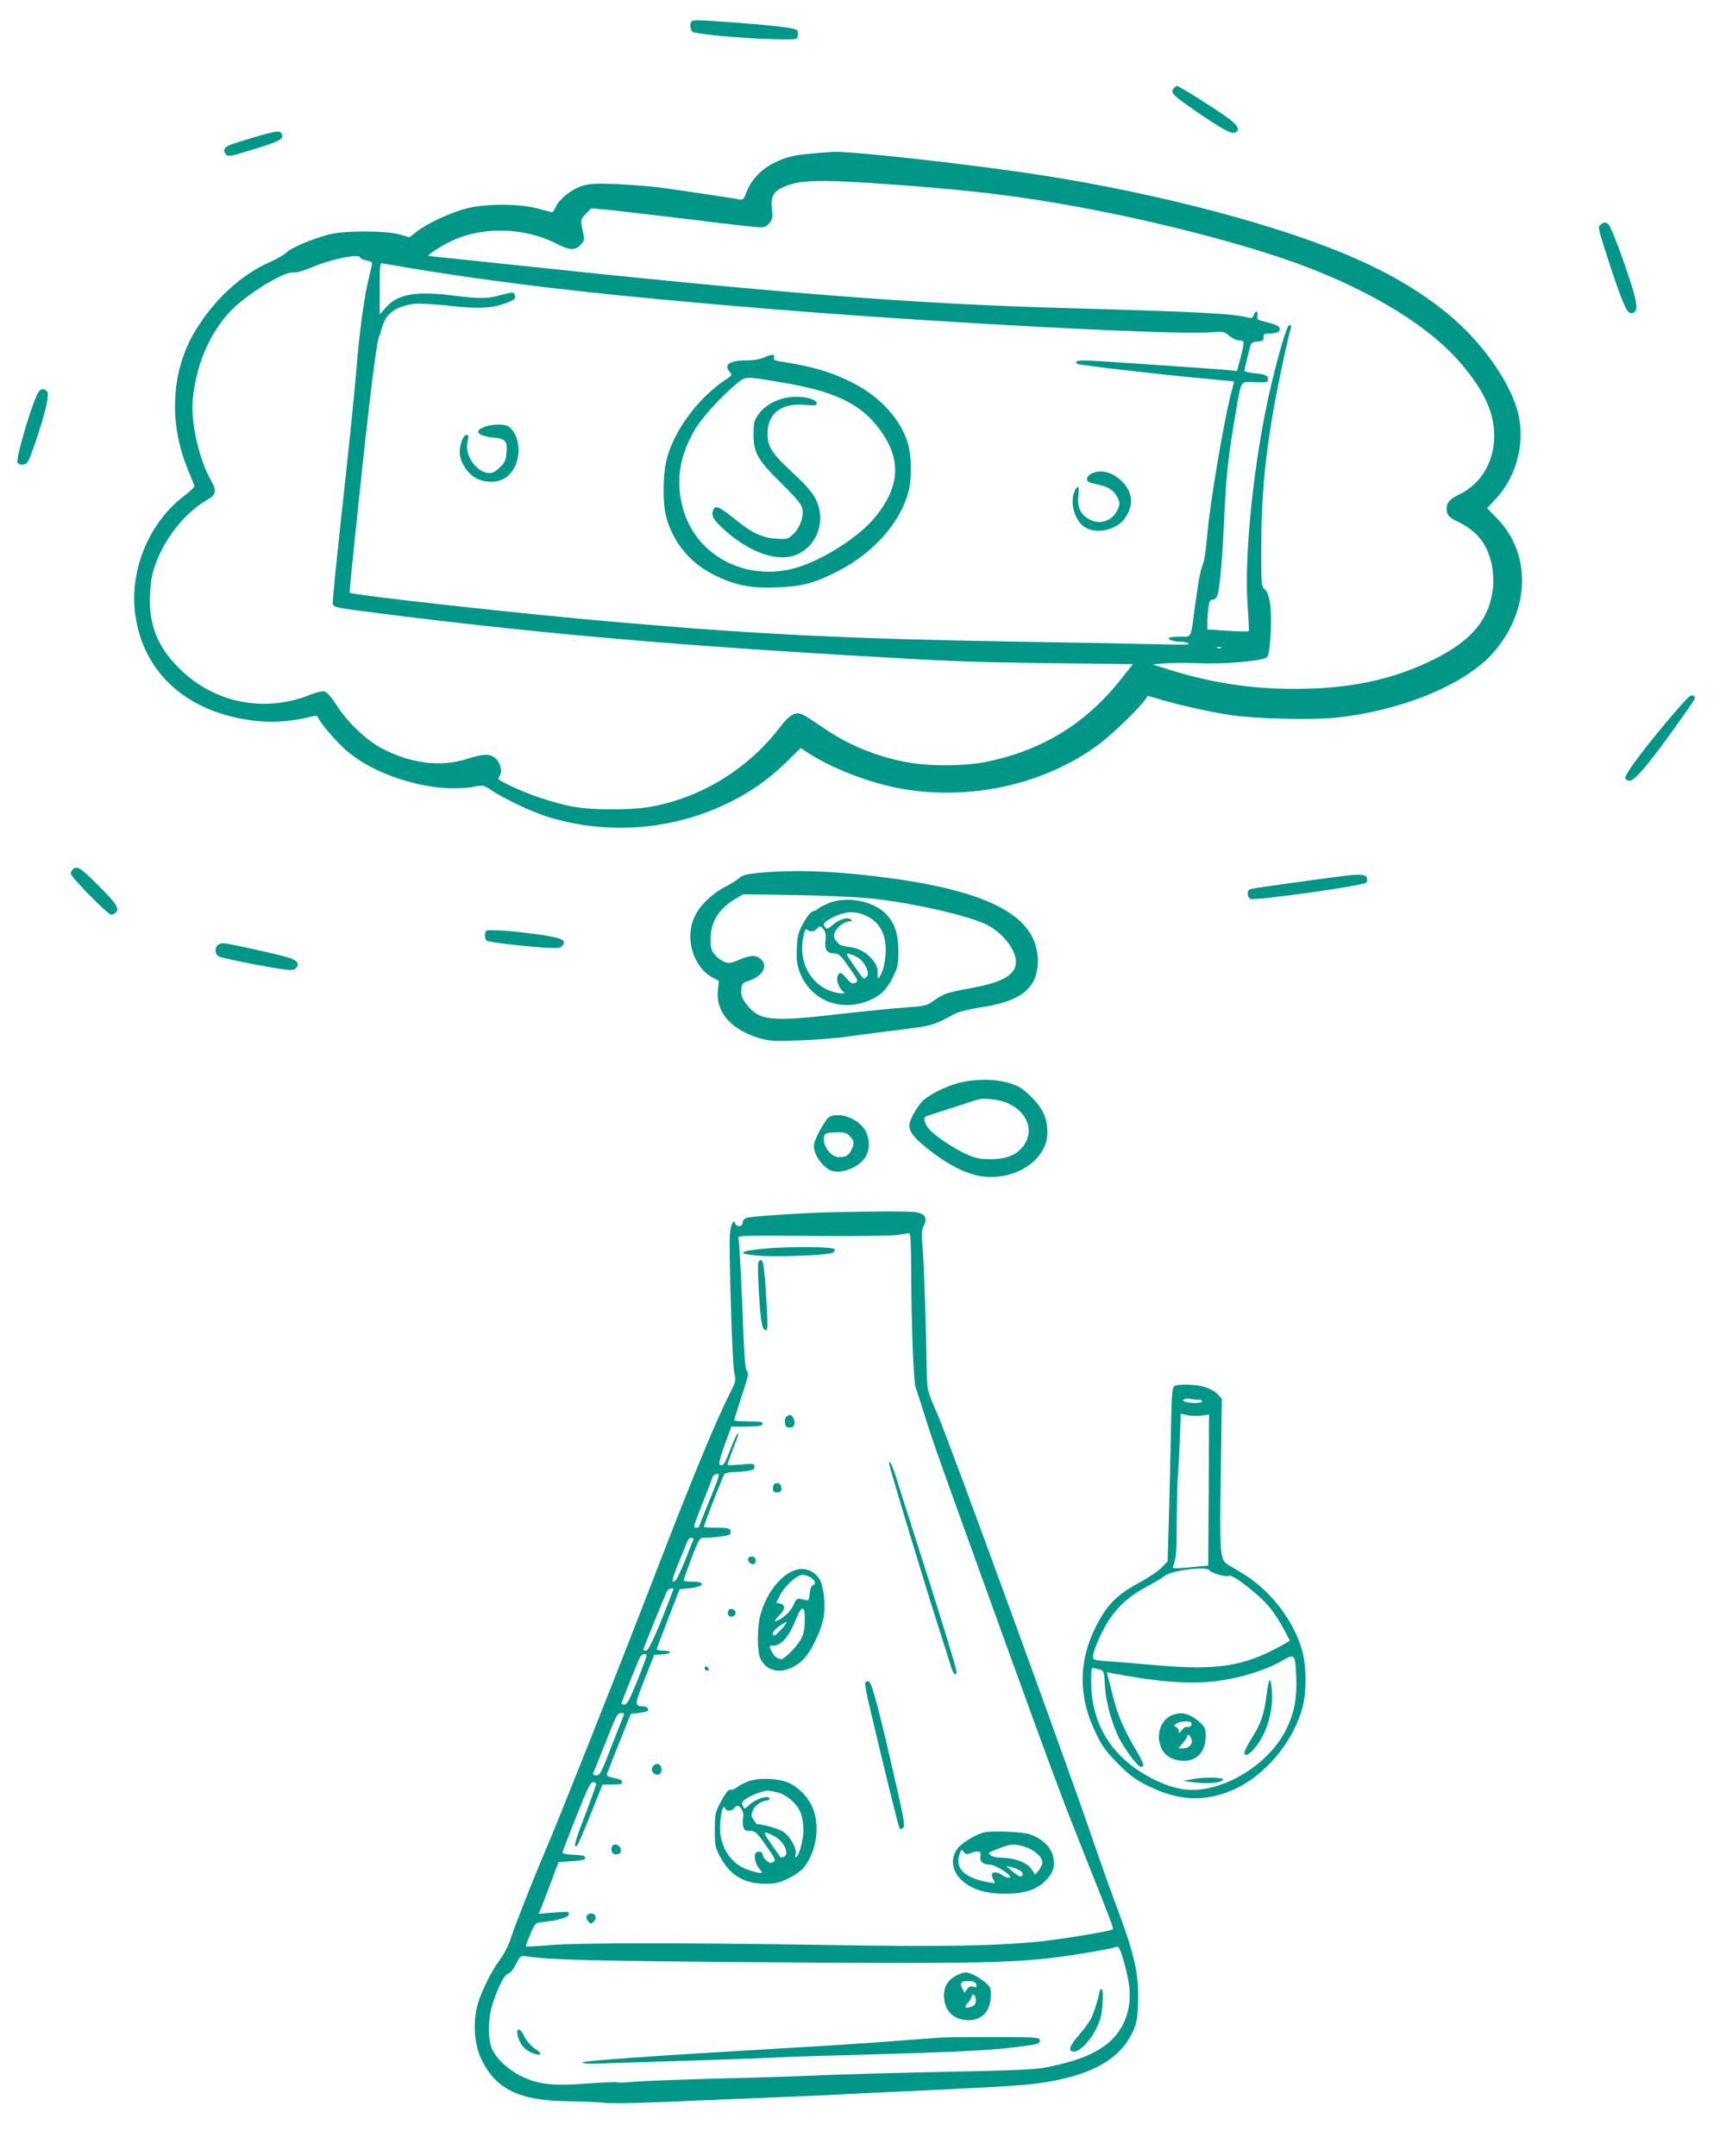 <?xml version="1.0" standalone="no"?>
<!DOCTYPE svg PUBLIC "-//W3C//DTD SVG 20010904//EN"
 "http://www.w3.org/TR/2001/REC-SVG-20010904/DTD/svg10.dtd">
<svg version="1.0" xmlns="http://www.w3.org/2000/svg"
 width="1025pt" height="1280pt" viewBox="0 0 1025 1280"
 preserveAspectRatio="xMidYMid meet">
<g transform="translate(0,1280) scale(0.1,-0.1)"
fill="#009688" stroke="none">
<path d="M4107 12673 c-12 -11 -8 -50 6 -62 17 -14 330 -42 497 -44 124 -2
125 -2 128 22 2 13 0 27 -5 32 -13 13 -124 26 -353 44 -229 17 -264 18 -273 8z"/>
<path d="M6969 12274 c-20 -24 -4 -40 137 -137 147 -101 205 -133 228 -124 36
14 17 46 -59 99 -84 59 -275 178 -286 178 -4 0 -12 -7 -20 -16z"/>
<path d="M1509 11985 c-151 -45 -168 -52 -176 -71 -3 -8 1 -22 9 -31 14 -13
27 -11 119 17 200 60 225 73 213 103 -9 24 -32 21 -165 -18z"/>
<path d="M4828 11889 c-118 -10 -166 -22 -241 -61 -72 -39 -130 -102 -153
-167 -15 -41 -22 -49 -39 -46 -31 7 -346 54 -470 71 -60 8 -177 17 -260 21
-122 5 -160 3 -206 -10 -63 -19 -139 -79 -159 -127 -7 -16 -16 -30 -20 -30 -4
0 -42 10 -86 22 -112 30 -316 30 -429 -1 -96 -26 -223 -85 -287 -134 l-46 -36
-59 17 c-82 24 -334 23 -420 0 -106 -29 -219 -77 -249 -105 -16 -15 -60 -41
-99 -58 -173 -76 -331 -221 -446 -410 -142 -235 -159 -544 -44 -821 20 -49 38
-93 40 -99 2 -5 -25 -32 -62 -60 -203 -153 -321 -429 -292 -686 41 -361 310
-604 719 -649 102 -11 213 -3 314 22 39 10 50 10 54 0 10 -31 114 -152 175
-203 188 -158 529 -252 756 -209 50 9 55 8 97 -20 66 -46 229 -124 319 -154
361 -117 763 -87 1100 82 129 64 227 134 330 233 l90 88 55 -36 c125 -80 329
-161 500 -197 423 -89 891 10 1221 259 78 59 236 212 270 262 l15 22 83 -24
c111 -33 283 -71 406 -90 138 -22 483 -31 626 -16 392 41 768 196 935 384 221
251 231 586 24 800 l-59 60 54 58 c118 128 170 319 134 490 -40 187 -215 438
-425 609 -147 121 -332 232 -539 323 -438 194 -1155 385 -1865 496 -403 63
-1140 146 -1245 139 -11 0 -64 -4 -117 -9z m522 -188 c430 -32 705 -66 1040
-127 423 -77 893 -195 1225 -307 468 -158 855 -385 1056 -619 162 -188 220
-335 198 -498 -19 -130 -93 -233 -206 -287 -63 -30 -81 -59 -69 -107 5 -20 22
-34 69 -56 112 -55 173 -135 197 -258 7 -35 10 -90 7 -125 -18 -189 -125 -320
-352 -432 -245 -121 -499 -175 -830 -175 -253 0 -491 36 -735 112 l-105 33 75
7 c41 3 128 4 192 1 153 -8 392 13 412 36 10 11 17 53 22 141 7 145 -5 236
-36 262 -19 15 -20 28 -20 235 0 324 24 569 85 898 30 157 75 364 91 418 3 10
0 17 -9 17 -14 0 -60 -153 -111 -370 -99 -422 -159 -993 -137 -1297 6 -80 9
-148 7 -150 -3 -3 -59 -2 -125 2 l-121 8 0 42 c0 23 3 63 6 89 5 36 11 46 26
46 10 0 22 10 27 23 14 38 31 221 41 463 11 243 24 365 65 605 39 223 27 203
118 200 71 -2 77 -1 77 18 0 22 -11 27 -87 36 -29 4 -53 10 -53 13 1 9 19 88
31 134 8 33 13 37 47 40 31 3 37 7 36 26 0 18 5 22 32 22 42 0 64 9 64 26 0
17 -22 28 -86 43 -46 11 -51 14 -46 37 5 29 -14 32 -23 3 -6 -17 -12 -20 -33
-14 -98 24 -301 34 -1052 55 -922 25 -1702 86 -3335 260 -258 27 -474 50 -479
50 -16 0 56 50 118 81 185 95 440 93 635 -5 84 -43 113 -45 148 -10 20 20 24
31 19 57 -20 94 -20 95 14 128 l31 32 82 -7 c45 -4 263 -29 485 -56 221 -28
418 -50 437 -50 24 0 39 7 55 27 18 23 20 35 14 85 -8 71 8 101 72 129 97 43
216 45 694 10z m-3210 -431 c0 -5 16 -12 35 -16 19 -3 35 -11 35 -16 0 -5 -9
-44 -19 -86 -28 -110 -57 -324 -76 -562 -9 -113 -45 -465 -80 -783 -35 -318
-62 -584 -59 -592 8 -21 21 -24 268 -55 870 -111 1642 -181 2701 -245 709 -42
794 -46 1297 -52 l486 -6 -69 -87 c-207 -263 -464 -422 -792 -491 -143 -30
-361 -30 -504 0 -179 37 -339 106 -481 205 -41 28 -88 59 -106 69 -50 27 -84
9 -150 -78 -148 -192 -358 -342 -586 -419 -141 -47 -233 -61 -405 -61 -179 0
-263 14 -432 70 -96 32 -243 99 -243 111 0 3 5 14 11 25 14 27 -5 83 -36 103
-34 22 -69 20 -166 -11 -155 -48 -330 -26 -502 64 -91 48 -203 155 -266 253
-32 50 -60 82 -74 85 -12 3 -48 -5 -83 -19 -263 -107 -558 -54 -763 140 -134
126 -190 250 -191 418 0 57 7 124 16 160 45 176 178 355 327 440 51 29 55 52
18 117 -71 127 -119 345 -106 479 20 203 97 386 218 517 89 97 315 239 374
235 22 -2 65 10 117 32 115 49 286 83 286 56z m340 -69 c572 -93 1170 -160
2090 -235 972 -80 2398 -156 2617 -139 78 6 83 5 113 -21 17 -14 42 -26 55
-26 13 0 26 -4 29 -9 4 -5 -4 -46 -16 -91 l-22 -83 -65 7 c-61 5 -243 18 -704
49 -165 11 -203 9 -181 -13 9 -8 533 -68 794 -91 74 -7 136 -13 137 -14 2 -1
-2 -17 -7 -36 -44 -150 -135 -681 -151 -878 -6 -75 -17 -150 -24 -167 -16 -37
-29 -106 -50 -264 -25 -187 -16 -170 -91 -170 -35 0 -64 -4 -64 -9 0 -11 35
-21 75 -21 17 0 37 -5 45 -11 11 -7 -46 -8 -190 -4 -113 3 -475 10 -805 15
-1023 17 -1558 43 -2395 116 -560 48 -1584 161 -1594 176 -1 1 23 248 55 548
59 566 104 931 118 965 5 11 14 39 20 62 22 81 81 124 189 139 28 3 117 -1
207 -11 177 -20 254 -16 339 15 48 18 57 25 54 43 -3 25 -10 25 -93 3 -74 -20
-116 -20 -280 0 -214 27 -325 7 -392 -70 l-38 -43 0 154 c0 149 1 154 20 149
11 -3 103 -18 205 -35z m4773 -2248 c-7 -2 -19 -2 -25 0 -7 3 -2 5 12 5 14 0
19 -2 13 -5z"/>
<path d="M4541 10679 c-30 -13 -66 -19 -116 -19 -94 0 -129 -27 -90 -70 14
-16 12 -19 -24 -43 -171 -113 -319 -318 -356 -492 -19 -91 -19 -245 0 -319 41
-157 145 -282 295 -354 123 -59 214 -76 369 -69 149 6 219 25 361 98 209 108
366 286 415 469 21 80 19 214 -5 292 -42 138 -160 268 -316 350 -132 68 -243
102 -446 133 -26 4 -35 10 -32 19 9 24 -10 25 -55 5z m104 -150 c299 -49 455
-121 565 -260 146 -185 141 -353 -16 -543 -100 -121 -323 -260 -484 -302 -292
-74 -577 81 -654 356 -45 164 -22 315 75 477 40 65 149 186 233 256 68 56 47
55 281 16z"/>
<path d="M4670 10439 c-70 -14 -132 -51 -165 -98 -27 -38 -30 -50 -30 -119 0
-111 23 -151 166 -292 84 -83 119 -124 123 -147 11 -47 -11 -112 -50 -151 -33
-33 -36 -34 -102 -30 -86 4 -150 35 -257 123 -82 66 -108 77 -119 49 -13 -34
-4 -53 52 -107 154 -146 334 -210 447 -158 121 54 171 203 110 326 -19 40 -56
82 -136 157 -125 115 -152 157 -151 234 1 121 83 183 224 170 57 -5 68 -4 68
9 0 30 -104 49 -180 34z"/>
<path d="M2881 10267 c-69 -24 -47 -55 43 -64 79 -7 91 -20 83 -96 -4 -43 -10
-56 -42 -85 -32 -29 -42 -33 -73 -29 -68 12 -130 104 -117 176 9 45 9 45 -4
49 -16 5 -41 -54 -41 -101 0 -58 45 -129 99 -157 55 -28 128 -27 172 3 95 62
106 238 20 304 -20 16 -95 16 -140 0z"/>
<path d="M6480 9987 c-14 -7 -25 -21 -25 -32 0 -14 12 -21 56 -30 70 -13 105
-36 126 -80 14 -28 14 -38 3 -64 -30 -75 -110 -102 -177 -61 -48 29 -67 72
-59 137 7 57 -3 69 -22 28 -31 -68 0 -178 61 -215 72 -45 194 -15 241 58 50
77 42 152 -21 214 -59 57 -127 74 -183 45z"/>
<path d="M9505 11466 c-17 -12 -15 -22 45 -207 34 -107 75 -222 91 -257 24
-54 32 -63 51 -60 33 4 34 42 3 145 -48 157 -127 368 -143 381 -20 15 -24 15
-47 -2z"/>
<path d="M231 10476 c-31 -38 -138 -393 -127 -422 4 -10 16 -14 33 -12 26 3
31 11 70 123 62 180 88 292 73 310 -16 19 -34 19 -49 1z"/>
<path d="M9978 8608 c-175 -199 -330 -403 -326 -427 2 -9 13 -16 27 -16 29 0
117 104 274 325 126 177 120 165 103 179 -11 9 -27 -3 -78 -61z"/>
<path d="M432 7638 c-7 -7 -12 -18 -12 -24 0 -20 220 -244 240 -244 10 0 23 7
30 15 19 23 1 51 -113 165 -97 98 -121 112 -145 88z"/>
<path d="M4510 7618 c-75 -7 -100 -13 -120 -31 -14 -12 -51 -35 -83 -52 -78
-40 -152 -112 -182 -177 -60 -129 -9 -300 109 -363 l35 -19 -6 -56 c-13 -130
80 -235 252 -285 50 -15 86 -17 230 -12 93 3 220 13 280 22 61 8 200 27 310
40 207 26 202 25 337 97 22 11 89 28 157 38 239 36 335 116 334 278 -2 259
-278 410 -903 492 -301 39 -541 48 -750 28z m670 -153 c244 -26 578 -103 682
-156 91 -46 169 -145 171 -216 2 -78 -71 -123 -259 -158 -149 -27 -170 -34
-230 -77 -40 -29 -51 -31 -161 -39 -65 -4 -242 -22 -393 -39 -413 -48 -482
-41 -558 59 -27 36 -32 51 -30 84 3 38 6 41 45 54 86 29 118 92 67 132 -29 23
-60 21 -136 -12 -41 -17 -52 -18 -78 -7 -17 7 -42 26 -55 42 -21 25 -25 40
-25 91 0 105 48 182 150 242 l45 26 310 -5 c178 -3 372 -12 455 -21z"/>
<path d="M4932 7442 c-28 -11 -60 -26 -70 -34 -9 -9 -26 -18 -36 -19 -11 -3
-34 -30 -55 -69 -31 -56 -36 -75 -39 -150 -3 -69 0 -96 17 -141 59 -155 216
-230 378 -181 88 27 134 66 175 150 30 60 33 75 33 157 0 104 -24 170 -78 223
-75 72 -220 101 -325 64z m218 -82 c74 -38 110 -103 110 -203 0 -35 -7 -84
-16 -110 -16 -49 -35 -72 -32 -40 3 43 -4 64 -33 98 -40 45 -80 66 -143 74
-37 5 -54 12 -69 33 -17 23 -18 31 -8 55 13 31 57 63 87 63 13 0 15 3 7 11
-17 17 -70 1 -108 -32 -28 -25 -34 -27 -45 -14 -16 19 -7 31 43 57 78 40 138
42 207 8z m-257 -80 c10 -14 13 -36 9 -65 -6 -54 9 -75 52 -75 27 -1 38 -10
88 -83 56 -79 57 -82 37 -92 -18 -8 -27 -3 -53 28 -25 30 -34 35 -44 25 -23
-23 -6 -81 32 -111 6 -5 -9 -6 -32 -3 -151 22 -245 170 -212 332 9 41 15 53
23 45 16 -16 42 -14 57 4 17 20 26 19 43 -5z m207 -169 c37 -25 65 -87 50
-106 -7 -8 -16 -15 -19 -15 -4 0 -31 34 -59 76 -51 74 -51 76 -25 70 16 -4 39
-15 53 -25z"/>
<path d="M7975 7599 c-136 -17 -510 -69 -537 -75 -22 -4 -28 -11 -28 -30 0
-14 7 -27 16 -31 30 -11 669 78 687 97 5 4 7 16 5 26 -4 23 -41 26 -143 13z"/>
<path d="M2888 7274 c-12 -11 -10 -52 3 -59 14 -9 198 -31 329 -40 90 -6 108
-5 119 9 31 37 -5 51 -194 75 -117 16 -250 23 -257 15z"/>
<path d="M1292 7188 c-20 -20 -14 -57 11 -68 26 -11 310 -67 388 -76 45 -5 57
-3 69 11 20 24 3 45 -50 61 -72 21 -357 84 -383 84 -13 0 -28 -5 -35 -12z"/>
<path d="M5691 6370 c-80 -21 -183 -74 -217 -112 -33 -36 -74 -112 -74 -137 0
-43 31 -81 123 -152 106 -83 206 -134 292 -150 203 -38 405 91 405 257 0 84
-26 142 -95 211 -52 51 -72 64 -129 82 -87 27 -204 27 -305 1z m292 -119 c124
-53 164 -176 86 -265 -41 -47 -98 -68 -189 -68 -59 0 -88 6 -133 26 -74 32
-183 104 -224 146 -33 34 -44 78 -20 84 6 2 75 24 152 49 77 25 149 48 160 51
35 8 122 -3 168 -23z"/>
<path d="M4925 6169 c-18 -9 -74 -105 -89 -153 -18 -55 51 -157 114 -170 67
-13 164 33 195 94 19 36 19 91 1 133 -32 78 -152 130 -221 96z m121 -114 c28
-28 30 -45 9 -84 -16 -32 -33 -41 -74 -41 -48 0 -100 73 -87 123 4 19 13 22
66 24 53 2 65 -1 86 -22z"/>
<path d="M4945 5603 c-180 -4 -487 -24 -512 -34 -14 -5 -23 -17 -23 -29 0 -25
-35 -27 -45 -2 -6 16 -7 15 -17 -3 -7 -11 -13 -45 -14 -75 -5 -115 15 -757 26
-807 11 -49 10 -54 -23 -120 -90 -178 -235 -529 -477 -1158 -192 -498 -549
-1395 -620 -1560 -73 -169 -186 -456 -209 -530 -11 -35 -38 -86 -59 -115 -54
-71 -118 -201 -138 -280 -26 -102 -17 -227 23 -312 84 -180 226 -250 513 -253
85 -1 181 -5 212 -9 31 -5 175 -3 320 3 145 6 427 18 628 26 201 8 406 17 455
20 50 3 236 12 415 20 598 28 708 35 822 55 269 46 425 136 500 287 28 58 32
76 36 174 7 179 -19 295 -138 609 -34 91 -100 278 -147 415 -142 416 -838
2323 -905 2477 -62 142 -62 144 -64 243 -4 257 -16 631 -24 734 -8 96 -7 118
6 144 24 46 8 72 -52 81 -43 5 -217 5 -489 -1z m466 -340 c1 -313 14 -674 27
-703 6 -14 31 -92 57 -175 49 -156 65 -202 473 -1330 307 -847 340 -934 490
-1310 143 -359 156 -394 151 -400 -10 -9 -283 -55 -420 -70 -254 -28 -598 -34
-1289 -22 -848 13 -1460 13 -1634 -1 -77 -7 -141 -10 -143 -8 -2 2 10 34 26
72 28 66 31 68 68 72 92 9 158 28 161 46 4 17 -2 18 -87 11 l-92 -7 16 38 c8
22 35 91 59 154 l43 115 79 5 c61 4 79 8 79 20 0 12 -15 16 -67 18 -38 2 -68
7 -68 12 0 5 37 102 82 215 64 161 85 205 100 205 10 0 18 -6 18 -12 0 -7 -30
-91 -66 -186 -60 -154 -73 -205 -45 -176 5 5 41 88 79 184 l70 175 59 0 c45 0
58 3 58 15 0 10 -16 18 -48 24 -37 7 -46 13 -42 26 3 9 36 92 73 185 l68 170
47 5 c25 3 49 9 53 12 11 11 -6 28 -29 28 -50 0 -49 10 11 160 l57 145 48 3
c57 4 63 22 7 22 -22 0 -40 4 -40 8 0 4 31 86 68 182 l68 175 54 5 c94 9 108
40 19 40 -27 0 -49 3 -49 8 0 4 21 62 46 130 46 119 48 122 78 122 61 1 141
12 150 20 5 5 6 16 3 24 -5 13 -23 16 -82 16 -41 0 -75 2 -75 5 0 12 113 302
122 313 6 6 27 12 48 12 20 0 58 3 84 6 37 5 46 11 46 26 0 19 -5 20 -80 13
-44 -4 -80 -5 -80 -2 0 6 23 71 49 135 11 28 17 52 13 52 -4 0 -22 -37 -40
-83 -39 -100 -45 -110 -64 -105 -13 2 -8 23 24 116 l41 112 88 0 c51 0 91 4
94 11 11 17 1 20 -84 20 -44 0 -81 3 -81 7 0 4 20 68 44 142 38 113 43 137 32
150 -9 10 -15 68 -20 190 -10 287 -25 581 -31 599 -5 16 29 17 442 13 260 -2
471 1 503 6 30 5 61 10 68 11 9 1 12 -49 13 -216z m-1197 -1369 c-35 -86 -64
-158 -64 -160 0 -2 -7 -4 -16 -4 -19 0 -18 4 46 165 26 66 50 128 53 138 4 9
15 17 26 17 17 0 12 -17 -45 -156z m-97 -236 c-3 -7 -24 -60 -47 -118 -23 -58
-48 -111 -55 -119 -31 -32 -26 3 14 98 23 55 46 112 51 126 5 14 17 25 26 25
9 0 14 -6 11 -12z m-119 -297 c-83 -221 -145 -361 -160 -361 -10 0 -18 2 -18
5 0 7 129 324 141 348 10 17 44 25 37 8z m-158 -391 c0 -5 -25 -73 -56 -150
-45 -111 -60 -140 -75 -140 -10 0 -19 2 -19 5 0 7 100 256 111 277 10 19 39
25 39 8z m-143 -372 c-8 -18 -40 -102 -73 -185 -53 -137 -61 -153 -83 -153
-15 0 -21 4 -18 13 3 6 33 81 67 166 74 188 76 191 100 191 19 0 19 -2 7 -32z
m3004 -1557 c17 -95 7 -180 -30 -256 -67 -136 -208 -213 -476 -262 -56 -10
-221 -17 -555 -23 -261 -5 -583 -14 -715 -19 -132 -6 -424 -16 -650 -21 -225
-6 -453 -15 -505 -19 -52 -5 -99 -7 -104 -4 -4 3 -85 0 -180 -7 -200 -15 -285
-6 -383 40 -73 33 -146 98 -176 155 -32 59 -31 194 2 290 34 100 67 162 90
168 11 2 31 27 45 56 26 50 27 51 64 46 143 -21 378 -27 1397 -35 1169 -9
1450 -5 1712 25 137 16 355 53 388 65 18 7 22 0 43 -64 12 -39 27 -100 33
-135z"/>
<path d="M4531 5386 c-147 -14 -158 -31 -25 -41 115 -9 411 3 437 17 10 5 16
15 14 21 -5 16 -275 18 -426 3z"/>
<path d="M4503 5303 c-4 -9 -1 -97 5 -197 9 -132 16 -184 27 -195 12 -13 15
-12 21 3 7 17 -12 323 -23 378 -6 31 -20 37 -30 11z"/>
<path d="M4672 4391 c-8 -5 -12 -21 -10 -37 2 -23 8 -29 28 -29 18 0 26 6 28
23 3 22 -13 52 -27 52 -3 0 -12 -4 -19 -9z"/>
<path d="M5280 4111 c0 -16 198 -672 287 -951 36 -113 72 -226 80 -252 13 -47
33 -65 33 -31 0 19 -113 386 -241 783 -50 157 -103 321 -116 365 -24 76 -43
115 -43 86z"/>
<path d="M4603 3993 c-7 -3 -13 -16 -13 -29 0 -19 5 -24 25 -24 20 0 25 5 25
24 0 25 -15 36 -37 29z"/>
<path d="M4444 3549 c-10 -17 23 -46 37 -32 7 7 9 19 6 27 -7 18 -33 21 -43 5z"/>
<path d="M4704 3471 c-82 -38 -158 -143 -189 -262 -19 -69 -19 -210 -1 -252
39 -92 150 -102 244 -21 51 43 115 169 133 261 13 72 1 189 -25 229 -37 56
-100 74 -162 45z m111 -37 c28 -18 32 -39 11 -47 -9 -4 -16 -23 -18 -49 -2
-32 -7 -42 -18 -39 -58 15 -59 14 -77 -27 -11 -25 -35 -53 -61 -72 -54 -38
-66 -32 -23 11 36 35 37 60 3 69 l-22 5 21 42 c27 55 101 123 134 123 14 0 37
-7 50 -16z m-36 -256 c-1 -56 -7 -83 -25 -114 -23 -41 -96 -114 -113 -114 -23
0 -43 15 -56 41 -20 37 -19 39 8 39 46 0 93 54 131 150 37 94 58 93 55 -2z
m-109 -13 c0 -9 -62 -75 -71 -75 -22 0 -6 32 28 55 39 26 43 28 43 20z"/>
<path d="M4324 3235 c-4 -9 -2 -21 4 -27 15 -15 44 -1 40 19 -4 23 -36 29 -44
8z"/>
<path d="M4186 2902 c-3 -6 -1 -14 5 -17 15 -10 25 3 12 16 -7 7 -13 7 -17 1z"/>
<path d="M5138 2808 c-3 -7 10 -75 29 -153 86 -366 168 -696 174 -707 6 -9 11
-9 22 0 12 10 7 46 -40 250 -100 442 -146 617 -164 620 -10 2 -19 -3 -21 -10z"/>
<path d="M3882 2318 c-16 -16 -15 -33 2 -47 22 -18 48 -2 44 28 -3 28 -27 38
-46 19z"/>
<path d="M4446 2225 c-22 -8 -52 -23 -68 -35 -16 -11 -32 -19 -37 -16 -12 8
-34 -20 -67 -84 -26 -50 -29 -64 -29 -155 0 -95 2 -103 34 -163 59 -108 143
-157 272 -156 55 0 79 6 133 33 37 18 77 47 91 65 69 90 93 225 59 332 -25 80
-99 156 -174 178 -65 20 -161 20 -214 1z m169 -66 c57 -14 118 -67 139 -120
10 -23 17 -68 17 -101 1 -59 -24 -152 -43 -164 -6 -4 -8 1 -3 15 10 32 -31
108 -74 136 -27 18 -122 45 -157 45 -1 0 -9 12 -19 26 -14 22 -15 30 -4 55 12
30 54 59 84 59 8 0 15 5 15 10 0 26 -81 2 -122 -37 -26 -25 -26 -25 -37 -5 -9
18 -6 24 20 43 29 20 98 47 127 48 7 1 33 -4 57 -10z m-211 -100 c9 -14 13
-33 9 -50 -3 -16 -2 -40 1 -54 5 -20 12 -25 40 -25 31 0 39 -7 95 -87 47 -65
59 -88 49 -94 -7 -5 -17 -9 -22 -9 -14 0 -46 32 -46 46 0 18 -15 25 -35 18
-23 -9 -13 -69 16 -100 27 -29 15 -31 -57 -9 -94 28 -155 100 -175 208 -12 69
12 206 28 160 6 -18 38 -16 53 2 17 20 26 19 44 -6z m192 -159 c59 -29 96
-109 58 -124 -9 -4 -18 -5 -19 -4 0 2 -22 33 -48 70 -62 89 -62 92 9 58z"/>
<path d="M5844 1921 c-55 -14 -138 -66 -161 -100 -45 -66 -25 -148 49 -201 60
-44 137 -64 243 -63 114 1 188 26 239 83 41 45 51 76 42 128 -10 63 -67 119
-145 143 -46 14 -226 21 -267 10z m241 -85 c55 -17 105 -60 105 -92 0 -12 -9
-33 -21 -48 l-21 -26 -22 32 c-26 39 -96 67 -172 68 -27 0 -59 6 -70 14 -18
14 -17 15 16 29 100 41 116 43 185 23z m-317 -37 c40 17 62 9 55 -18 -8 -30
14 -51 53 -51 38 0 147 -72 118 -78 -9 -2 -29 5 -45 17 -27 20 -59 20 -59 -1
0 -5 5 -19 11 -30 11 -20 9 -20 -27 -14 -148 26 -207 84 -174 172 10 25 11 26
24 9 12 -16 17 -17 44 -6z m290 -105 c22 -15 22 -34 -1 -34 -7 1 -28 15 -47
32 l-35 30 30 -7 c17 -3 40 -13 53 -21z"/>
<path d="M3634 1835 c-9 -23 3 -45 26 -45 25 0 37 25 20 45 -16 19 -39 19 -46
0z"/>
<path d="M3483 1424 c-3 -8 2 -23 11 -32 15 -15 17 -15 32 0 21 21 11 48 -16
48 -11 0 -23 -7 -27 -16z"/>
<path d="M5681 1072 c-49 -24 -74 -63 -75 -114 -2 -93 55 -152 145 -152 82 0
132 55 133 147 1 43 -3 52 -34 78 -39 33 -90 59 -117 59 -10 0 -33 -8 -52 -18z
m117 -55 c3 -15 0 -18 -18 -12 -16 5 -26 1 -37 -15 l-15 -21 -14 27 c-18 34
-5 45 46 42 25 -2 36 -8 38 -21z m-3 -93 c0 -22 -6 -31 -27 -38 -37 -13 -45
-2 -19 25 12 13 21 29 21 37 0 7 6 12 13 10 6 -3 12 -18 12 -34z"/>
<path d="M6530 976 c0 -8 -11 -50 -25 -94 -21 -65 -36 -92 -91 -156 -66 -77
-75 -106 -34 -106 33 0 98 68 131 138 25 51 33 83 37 148 3 59 1 84 -7 84 -6
0 -11 -7 -11 -14z"/>
<path d="M3074 718 c12 -59 50 -99 110 -114 38 -9 32 8 -14 38 -19 13 -43 42
-55 66 -24 51 -51 58 -41 10z"/>
<path d="M5590 703 c-30 -2 -170 -12 -310 -23 -140 -11 -419 -29 -620 -40
-770 -45 -1205 -75 -1202 -85 1 -5 34 -8 75 -7 39 1 279 9 532 17 253 8 494
17 535 19 41 3 242 10 445 15 702 20 857 28 1048 55 71 10 82 14 82 31 0 19
-8 20 -265 21 -146 0 -290 -1 -320 -3z"/>
<path d="M6977 4572 c-16 -7 -18 -29 -23 -252 -2 -135 -8 -368 -12 -517 l-8
-273 -37 -38 c-20 -21 -83 -62 -138 -92 -127 -68 -190 -133 -254 -263 -102
-206 -101 -414 3 -627 38 -79 60 -109 132 -181 70 -71 101 -94 180 -133 177
-87 327 -95 492 -27 196 82 369 286 425 501 22 85 21 234 -1 320 -50 187 -192
371 -364 473 -30 18 -66 39 -80 48 -47 27 -50 63 -42 544 l6 440 -25 28 c-14
15 -47 34 -75 42 -51 16 -148 19 -179 7z m136 -82 c15 0 27 -4 27 -10 0 -11
-62 -13 -98 -3 -18 4 -20 8 -10 15 7 4 22 6 33 3 11 -2 32 -5 48 -5z m24 -94
l43 6 -2 -448 -3 -449 -108 -10 c-94 -9 -106 -8 -101 5 19 46 22 85 22 268 1
110 3 224 6 254 3 29 8 128 12 219 l6 166 41 -9 c22 -5 60 -6 84 -2z m46 -920
c6 -14 104 -42 114 -32 17 17 192 -119 250 -196 24 -30 58 -85 78 -122 l35
-67 -52 -30 c-217 -121 -381 -147 -733 -116 -99 9 -226 19 -282 23 -91 6 -103
9 -103 25 0 36 51 152 95 220 59 88 122 143 225 199 46 25 95 54 109 65 42 33
254 58 264 31z m515 -636 c5 -122 -12 -209 -58 -304 -81 -168 -273 -313 -466
-353 -109 -22 -200 -7 -319 51 -245 122 -374 321 -375 579 0 84 1 88 20 83 11
-3 28 -8 39 -11 16 -5 19 -19 23 -98 6 -100 47 -243 95 -327 42 -73 103 -150
118 -150 24 0 18 20 -26 95 -80 137 -111 209 -143 337 l-33 130 31 -6 c296
-56 486 -68 653 -42 127 19 272 66 355 115 78 46 80 44 86 -99z"/>
<path d="M7521 2735 c-13 -112 -34 -171 -90 -259 -23 -36 -41 -73 -41 -81 0
-30 33 -11 72 40 45 59 76 138 88 224 9 63 3 158 -10 166 -4 2 -12 -38 -19
-90z"/>
<path d="M6952 2613 c-46 -22 -76 -83 -69 -140 9 -80 62 -126 147 -127 81 0
130 56 130 149 0 39 -5 51 -32 77 -62 57 -117 70 -176 41z m121 -39 c11 -11
-5 -33 -20 -27 -10 4 -23 -3 -34 -18 -16 -20 -19 -21 -19 -6 0 10 -7 20 -16
24 -15 6 -15 8 2 20 18 13 76 18 87 7z m3 -101 c8 -30 -15 -53 -54 -53 l-24 0
26 31 c14 17 26 35 26 40 0 20 20 7 26 -18z"/>
<path d="M7080 2237 l-55 -11 77 -9 c79 -9 157 0 161 18 3 14 -116 15 -183 2z"/>
</g>
</svg>
